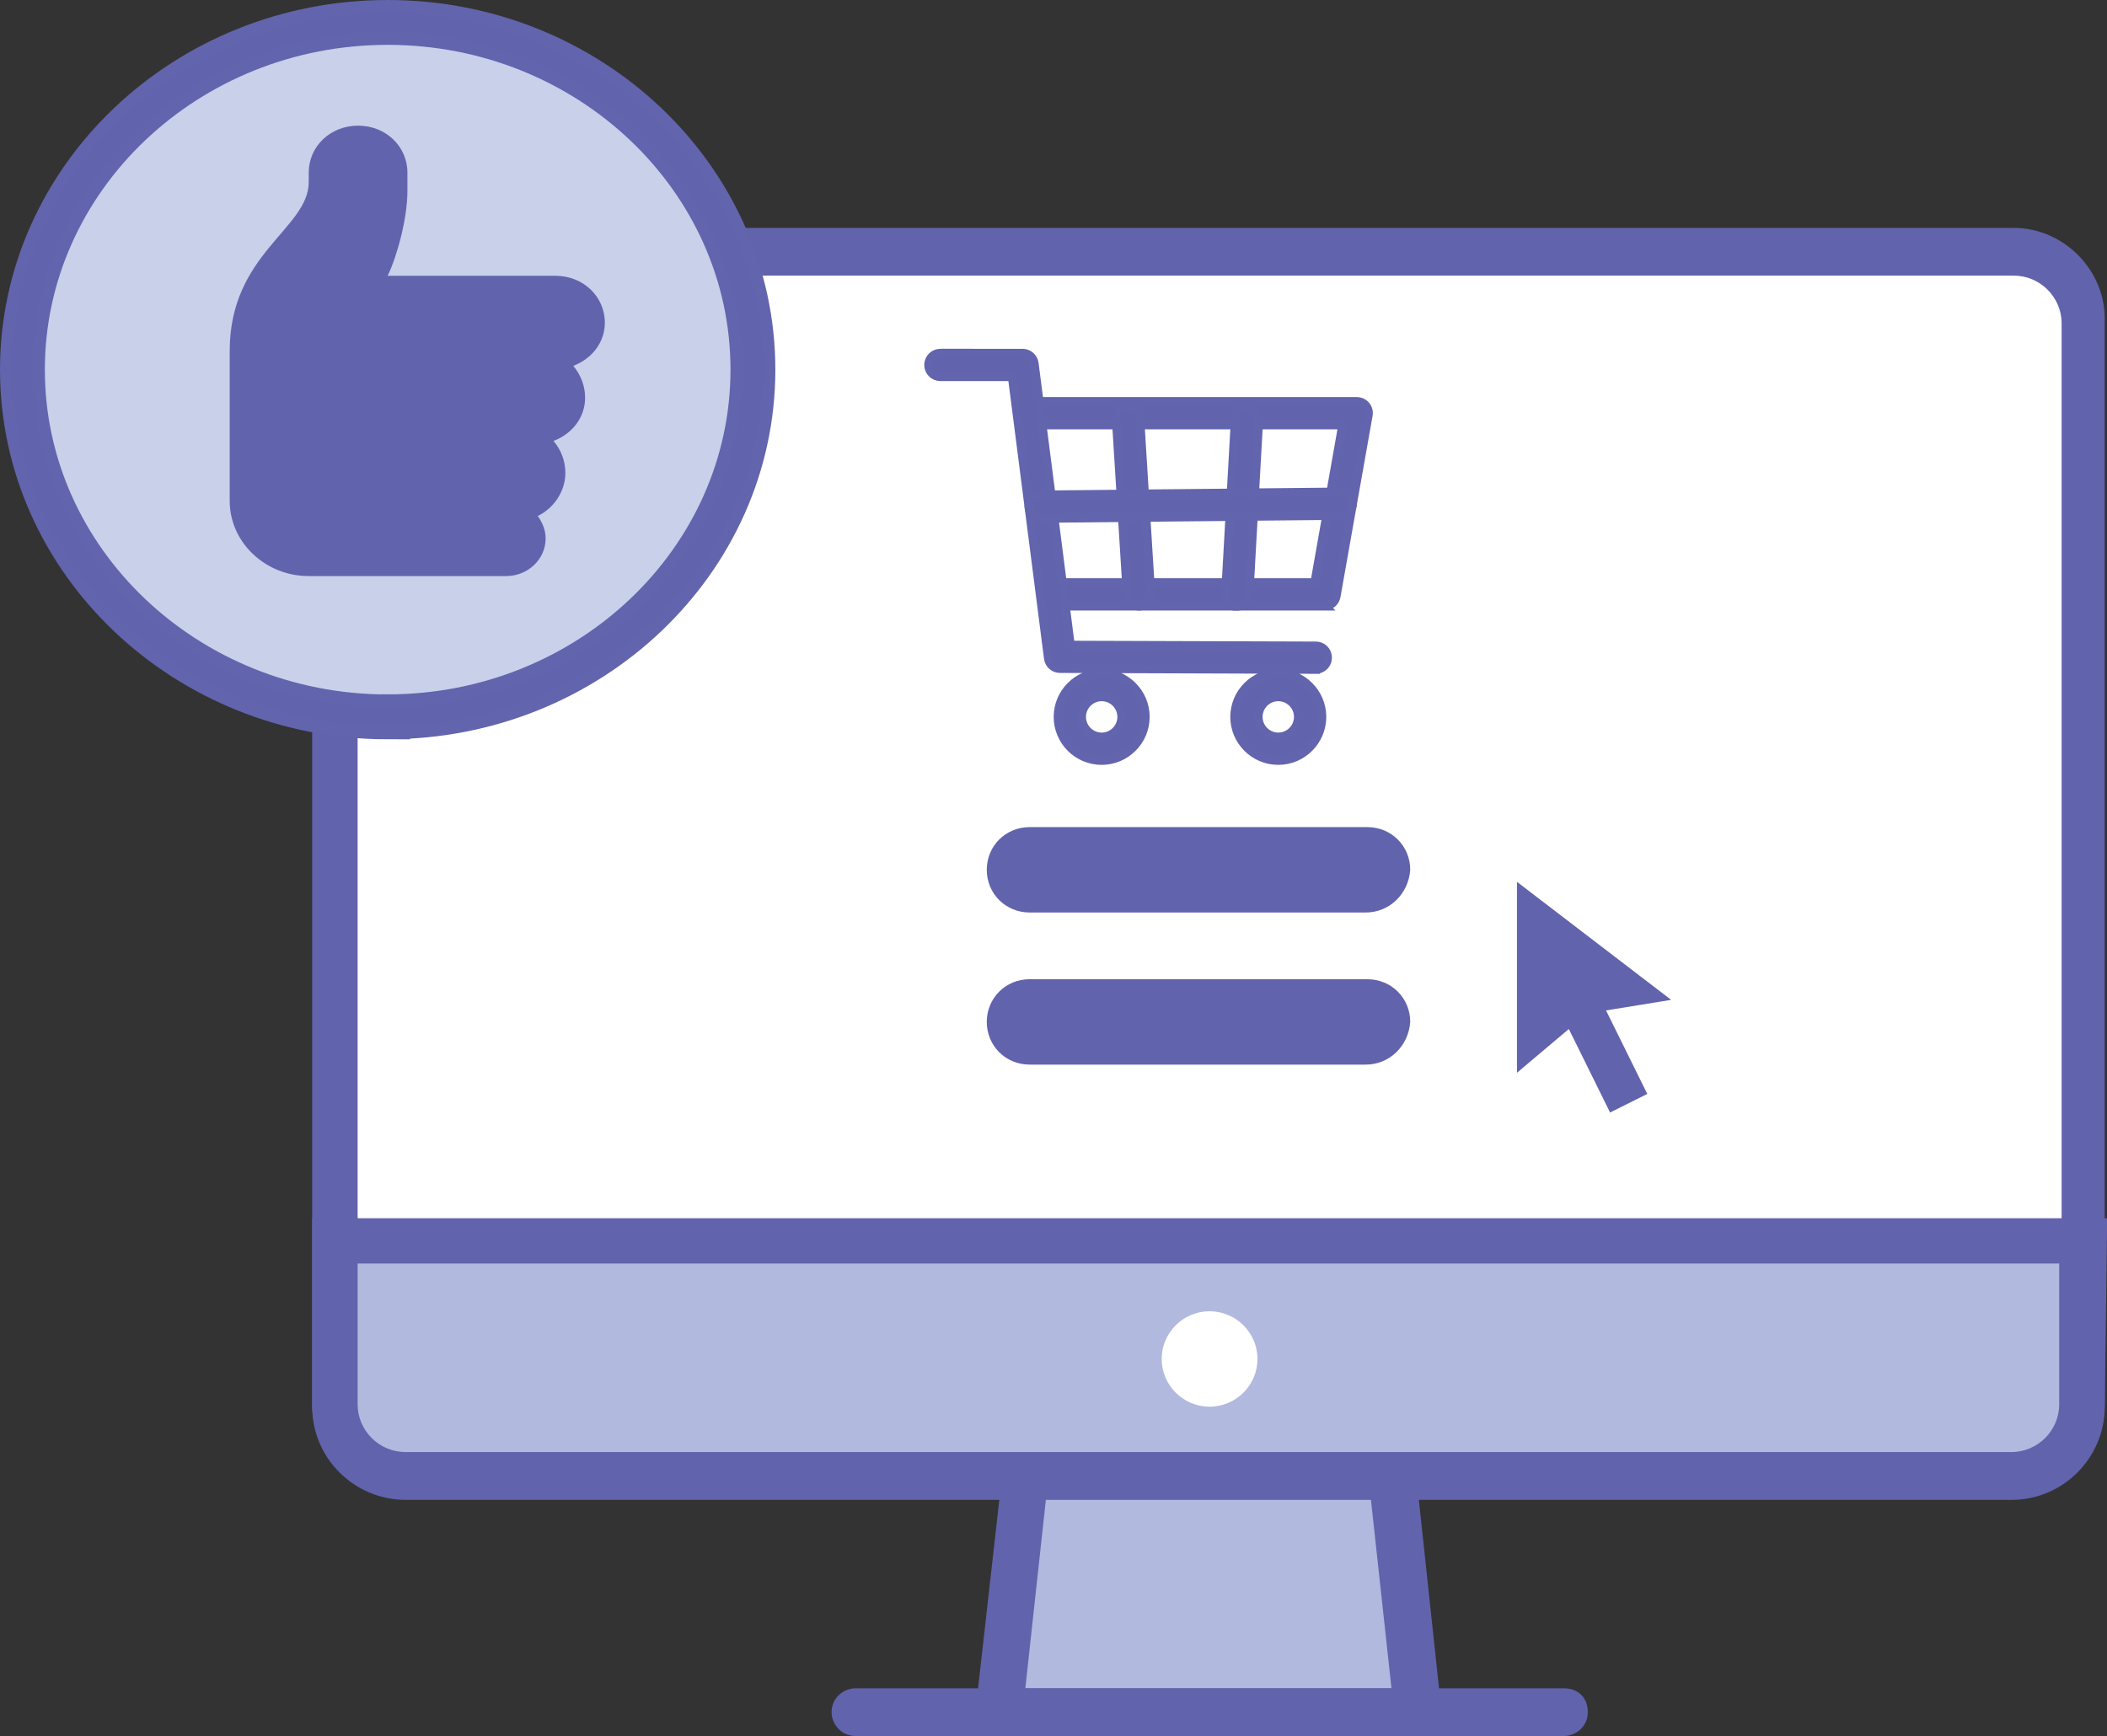 <svg id="Layer_1" xmlns="http://www.w3.org/2000/svg" viewBox="0 0 234.9 193.56"><rect x="0" y="0" width="234.9" height="193.56" fill="#333333" stroke="none"/><defs><style>.cls-1,.cls-2,.cls-3{stroke-width:0}.cls-1,.cls-4{fill:#6263ad}.cls-2{fill:#b1b9de}.cls-3{fill:#fff}.cls-4{stroke:#6264ad;stroke-miterlimit:10}</style></defs><path class="cls-2" d="M111.38 190.9l4.8-42.04h37.35l4.8 42.04h-46.96z"/><path class="cls-1" d="M151.13 151.52l4 36.72h-40.82l4-36.72h32.82zm4.8-5.32h-42.15l-5.34 47.36H161l-5.07-47.36z"/><path class="cls-3" d="M45.21 164.56c-4.27 0-8-3.46-8-7.98V36.05c0-4.26 3.47-7.98 8-7.98h179.02c4.27 0 8 3.46 8 7.98v120.79c0 4.26-3.47 7.98-8 7.98H45.21v-.27z"/><path class="cls-1" d="M224.5 30.73c2.93 0 5.34 2.39 5.34 5.32v120.79c0 2.93-2.4 5.32-5.34 5.32H45.21c-2.93 0-5.34-2.39-5.34-5.32V36.05c0-2.93 2.4-5.32 5.34-5.32H224.5zm0-5.32H45.21c-5.87 0-10.41 4.79-10.41 10.38v120.79c0 5.85 4.8 10.38 10.41 10.38h179.02c5.87 0 10.41-4.79 10.41-10.38V36.05c.27-5.85-4.54-10.64-10.14-10.64z"/><path class="cls-2" d="M45.21 164.56c-4.27 0-8-3.46-8-7.98v-18.36h194.76v18.36c0 4.26-3.47 7.98-8 7.98H45.21z"/><path class="cls-1" d="M229.57 140.88v15.7c0 2.93-2.4 5.32-5.34 5.32H45.21c-2.93 0-5.34-2.39-5.34-5.32v-15.7h189.69zm5.34-5.05H34.81v21.02c0 5.85 4.8 10.38 10.41 10.38h179.02c5.87 0 10.41-4.79 10.41-10.38l.27-21.02zm-60.56 52.41H95.38c-1.33 0-2.67 1.06-2.67 2.66 0 1.33 1.07 2.66 2.67 2.66h78.97c1.33 0 2.67-1.06 2.67-2.66s-1.07-2.66-2.67-2.66z"/><path class="cls-3" d="M140.19 151.52c0 2.93-2.4 5.32-5.34 5.32s-5.34-2.39-5.34-5.32 2.4-5.32 5.34-5.32 5.34 2.39 5.34 5.32z"/><path class="cls-1" d="M169.12 98.32l17.19 13.16-7.26 1.18 4.6 9.31-4.15 2.07-4.6-9.31-5.78 4.88V98.33zm-16.87 3.42h-37.46c-2.68 0-4.78-2.1-4.78-4.76s2.1-4.76 4.78-4.76h37.65c2.68 0 4.78 2.1 4.78 4.76-.19 2.67-2.29 4.76-4.97 4.76zm0 16.96h-37.46c-2.68 0-4.78-2.1-4.78-4.76s2.1-4.76 4.78-4.76h37.65c2.68 0 4.78 2.1 4.78 4.76-.19 2.67-2.29 4.76-4.97 4.76z"/><path class="cls-4" d="M147.68 67.57h-29.95c-.72 0-1.3-.58-1.3-1.3s.58-1.3 1.3-1.3h28.86l3.11-17.6h-34.79c-.72 0-1.3-.58-1.3-1.3s.58-1.3 1.3-1.3h36.35c.38 0 .75.17.99.46.25.29.35.68.28 1.06l-3.58 20.2c-.11.62-.65 1.07-1.28 1.07z"/><path class="cls-4" d="M146.69 74.63l-28.52-.1c-.65 0-1.2-.49-1.28-1.13l-4.03-31.41h-8.02c-.72 0-1.3-.58-1.3-1.3s.58-1.3 1.3-1.3H114c.65 0 1.21.49 1.29 1.13l4.03 31.42 27.38.09c.72 0 1.3.59 1.29 1.3 0 .72-.58 1.29-1.3 1.29zm-23.87 10.15c-2.68 0-4.85-2.18-4.85-4.85s2.18-4.85 4.85-4.85 4.85 2.18 4.85 4.85-2.18 4.85-4.85 4.85zm0-7.1c-1.24 0-2.25 1.01-2.25 2.25s1.01 2.25 2.25 2.25 2.25-1.01 2.25-2.25-1.01-2.25-2.25-2.25zm19.69 7.1c-2.68 0-4.85-2.18-4.85-4.85s2.18-4.85 4.85-4.85 4.85 2.18 4.85 4.85-2.18 4.85-4.85 4.85zm0-7.1c-1.24 0-2.25 1.01-2.25 2.25s1.01 2.25 2.25 2.25 2.25-1.01 2.25-2.25-1.01-2.25-2.25-2.25z"/><path class="cls-4" d="M126.98 67.57c-.68 0-1.25-.53-1.3-1.22l-1.22-19.55a1.3 1.3 0 011.22-1.38c.78-.02 1.33.5 1.38 1.22l1.22 19.55a1.3 1.3 0 01-1.22 1.38h-.08zm10.95 0h-.07c-.72-.04-1.26-.65-1.22-1.37l1.09-19.55c.04-.71.61-1.26 1.37-1.22.72.04 1.26.65 1.22 1.37l-1.09 19.55c-.04.69-.61 1.23-1.3 1.23z"/><path class="cls-4" d="M116.02 57.79c-.71 0-1.29-.57-1.3-1.29 0-.72.57-1.3 1.29-1.31l33.45-.33c.72.08 1.3.57 1.31 1.29 0 .72-.57 1.3-1.29 1.31l-33.45.33h-.01z"/><path d="M43.22 79.93C20.77 79.93 2.5 62.56 2.5 41.22S20.77 2.5 43.22 2.5s40.72 17.37 40.72 38.71-18.27 38.71-40.72 38.71z" fill="#c8d0ea" stroke-width="5" stroke="#6264ad" stroke-miterlimit="10"/><path class="cls-1" d="M43.22 3.55c21.79 0 39.62 16.95 39.62 37.67S65.01 78.89 43.22 78.89 3.6 61.93 3.6 41.21 21.43 3.55 43.22 3.55zm0-2.09C20.11 1.45 1.4 19.24 1.4 41.21s18.71 39.76 41.82 39.76 41.82-17.79 41.82-39.76S66.34 1.45 43.22 1.45z"/><path class="cls-1" d="M34.42 63.18c-4.18 0-7.7-3.35-7.7-7.32V39.12c0-6.07 2.86-9.21 5.28-12.14 1.76-2.09 3.52-3.98 3.52-6.7v-1.05c0-2.3 1.98-4.19 4.4-4.19s4.4 1.88 4.4 4.19v2.09c0 2.72-1.1 6.7-2.2 9l-.66 1.46h20.47c2.42 0 4.4 1.88 4.4 4.19 0 1.67-1.1 3.35-2.86 3.98l-1.54.63 1.1 1.05c.66.84 1.1 1.67 1.1 2.72 0 1.67-1.1 3.35-2.86 3.98l-1.54.63 1.1 1.05c.66.84 1.1 1.67 1.1 2.72 0 1.67-1.1 3.14-2.64 3.77l-1.32.63.88 1.05c.44.63.66 1.26.66 1.88 0 1.67-1.54 3.14-3.3 3.14H34.42z"/><path class="cls-1" d="M39.92 16.1c1.76 0 3.3 1.46 3.3 3.14v2.09c0 2.51-1.1 6.49-1.98 8.58l-1.32 2.93h22.01c1.76 0 3.3 1.46 3.3 3.14 0 1.26-.88 2.51-2.2 2.93l-3.08 1.05 2.2 2.3c.44.42.88 1.05.88 2.09 0 1.26-.88 2.51-2.2 2.93l-3.08 1.05 2.2 2.3c.44.42.88 1.05.88 2.09 0 1.26-.66 2.3-1.98 2.93l-2.42 1.05 1.76 2.09c.22.21.44.63.44 1.26 0 1.26-.88 2.09-2.2 2.09H34.42c-3.74 0-6.6-2.72-6.6-6.28V39.12c0-5.65 2.64-8.79 5.06-11.51 1.98-2.3 3.74-4.39 3.74-7.32v-1.05c0-1.67 1.54-3.14 3.3-3.14zm0-2.09c-3.08 0-5.5 2.3-5.5 5.23v1.05c0 5.23-8.81 7.95-8.81 18.83v16.74c0 4.6 3.96 8.37 8.81 8.37h22.01c2.42 0 4.4-1.88 4.4-4.19 0-1.05-.44-1.88-.88-2.51 1.76-.84 3.08-2.72 3.08-4.81 0-1.26-.44-2.51-1.32-3.56 2.2-.84 3.52-2.72 3.52-4.81 0-1.26-.44-2.51-1.32-3.56 2.2-.84 3.52-2.72 3.52-4.81 0-2.93-2.42-5.23-5.5-5.23H43.22c1.1-2.3 2.2-6.49 2.2-9.42v-2.09c0-2.93-2.42-5.23-5.5-5.23z"/></svg>